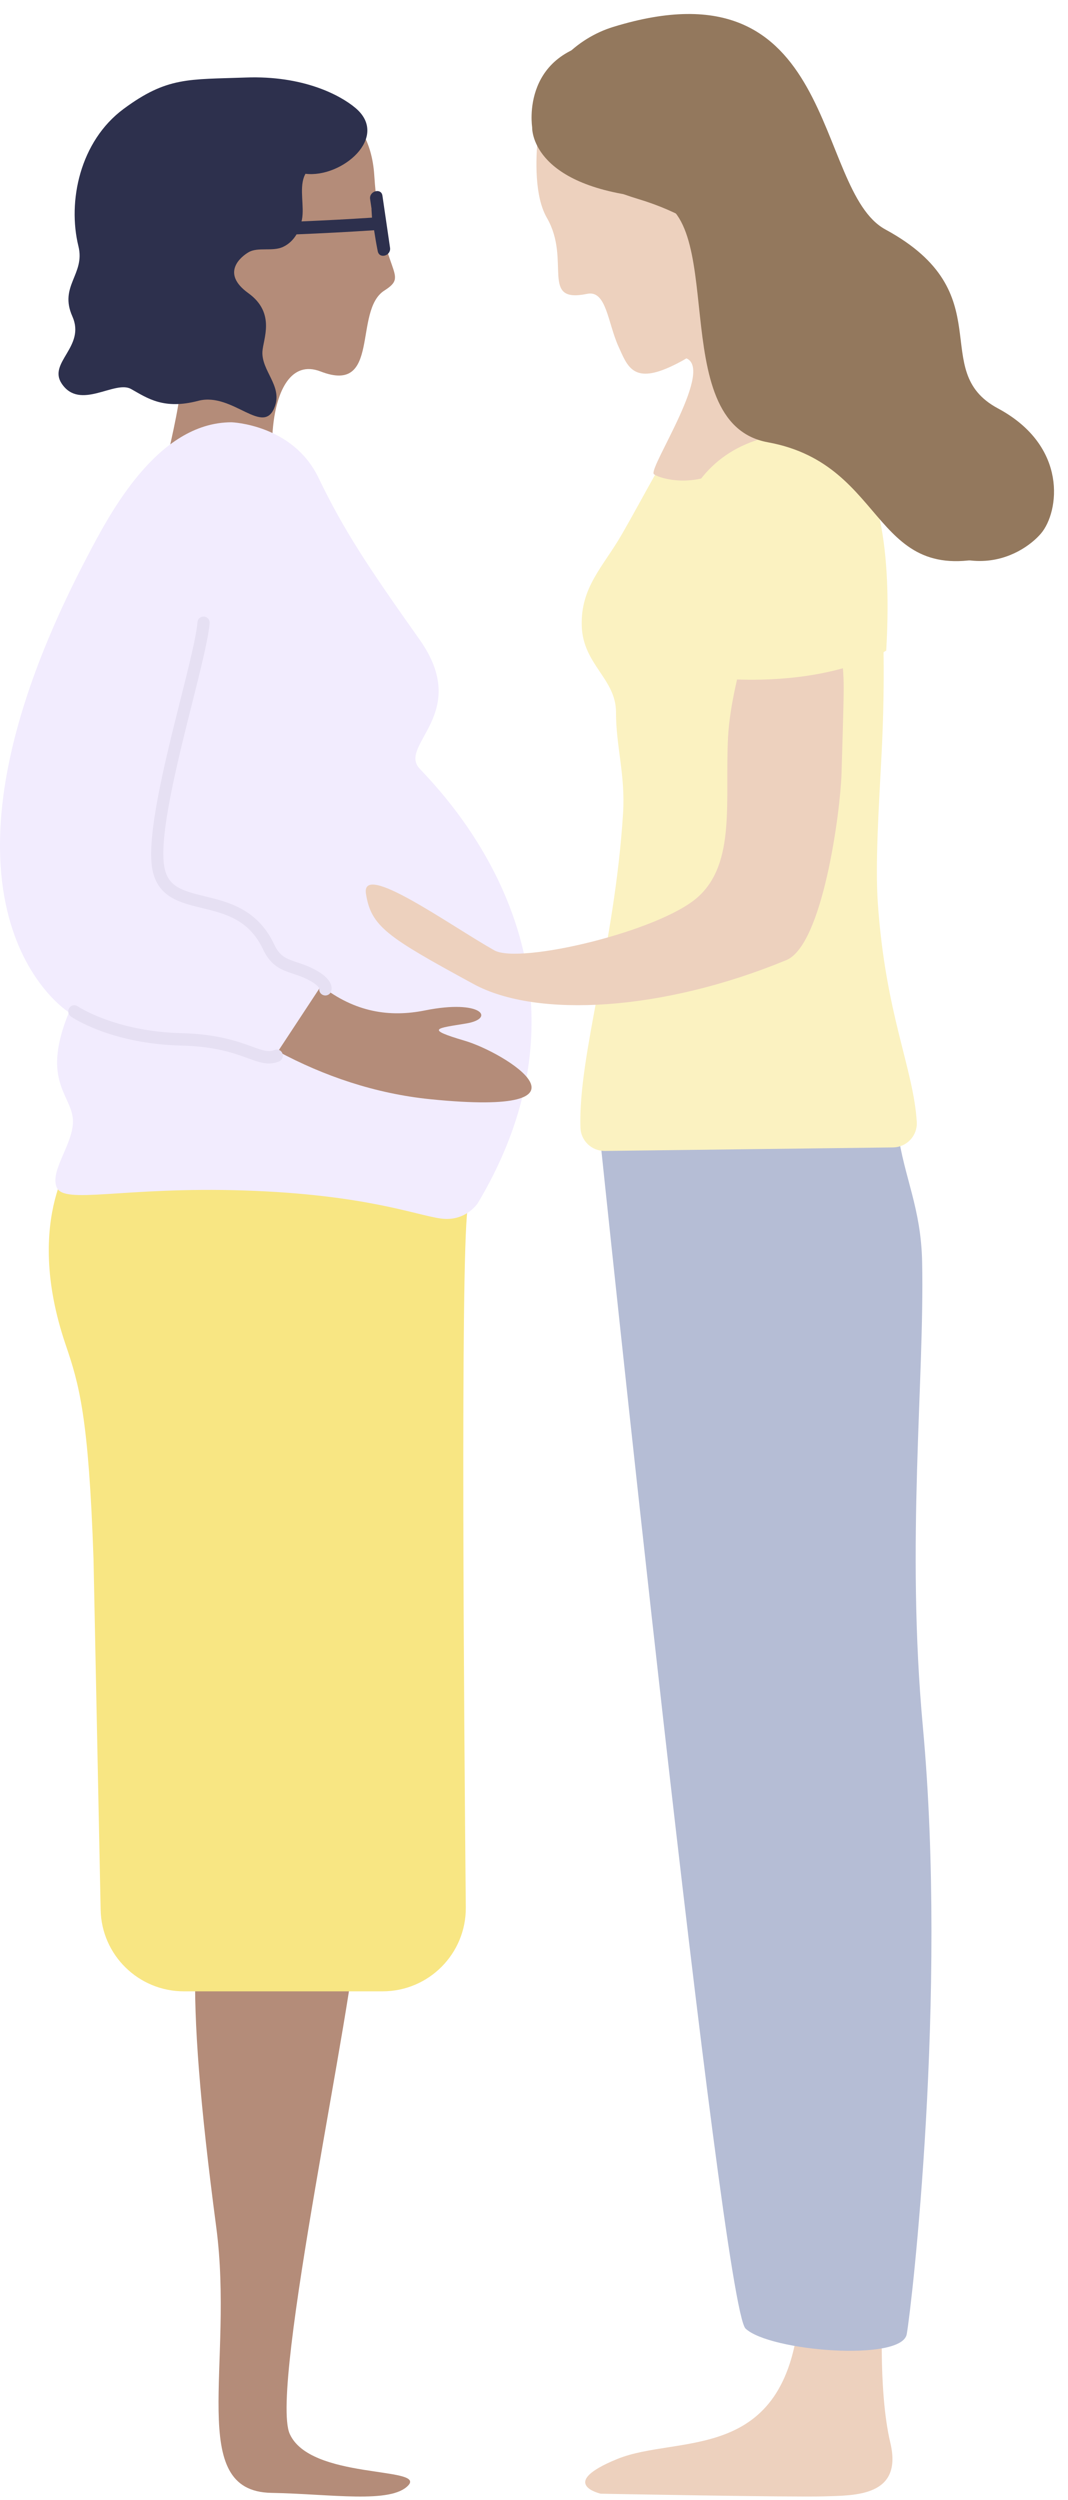 <?xml version="1.0" encoding="UTF-8"?>
<svg width="47px" height="110px" viewBox="0 0 47 110" version="1.1" xmlns="http://www.w3.org/2000/svg" xmlns:xlink="http://www.w3.org/1999/xlink">
    <!-- Generator: Sketch 59.1 (86144) - https://sketch.com -->
    <title>Group 18</title>
    <desc>Created with Sketch.</desc>
    <g id="Cake-app-pages" stroke="none" stroke-width="1" fill="none" fill-rule="evenodd">
        <g id="Pregnancy-week-by-week" transform="translate(-765, -1308)">
            <g id="Group-18" transform="translate(765, 1306)">
                <g id="Group-16" transform="translate(0, 5.404)">
                    <path d="M9.833,77.489 C8.397,80.136 8.08,83.721 9.516,94.588 C10.316,100.641 8.185,106.212 11.938,106.281 C14.576,106.329 17.215,106.773 17.972,105.947 C18.73,105.121 13.651,105.701 12.75,103.685 C11.848,101.668 15.651,84.382 15.715,81.256 C15.778,78.13 17.303,72.616 14.145,72.896 C14.145,72.896 11.766,73.922 9.833,77.489 Z" id="Fill-1-Copy" fill="#B48C79"></path>
                    <path d="M16.47,4.297 C16.754,8.706 18.073,8.641 16.915,9.38 C15.531,10.265 16.776,13.972 14.11,12.941 C11.5,11.931 11.576,18.38 12.783,19.161 C13.99,19.943 7.799,18.914 7.221,18.72 C6.643,18.525 8.056,15.066 8.059,12.217 C8.06,9.368 6.234,-0.078 12.502,0.449 C13.772,0.555 16.272,1.241 16.47,4.297 Z" id="Fill-5-Copy" fill="#B48C79"></path>
                    <path d="M8.93,0.007 C6.418,-0.086 4.791,0.768 4.105,1.343 C2.574,2.627 4.706,4.437 6.301,4.242 C6.324,4.285 6.346,4.33 6.364,4.377 C6.57,4.93 6.345,5.678 6.456,6.26 C6.461,6.287 6.469,6.312 6.475,6.338 C5.44,6.294 4.407,6.24 3.373,6.172 C3.381,6.054 3.388,5.937 3.395,5.819 C3.395,5.806 3.394,5.795 3.393,5.783 C3.414,5.64 3.435,5.497 3.456,5.354 C3.508,5.001 2.966,4.849 2.914,5.205 C2.802,5.97 2.691,6.734 2.579,7.499 C2.528,7.847 3.049,8.008 3.121,7.648 C3.182,7.341 3.235,7.034 3.281,6.727 C4.418,6.802 5.556,6.861 6.694,6.908 C6.833,7.141 7.026,7.338 7.291,7.461 C7.753,7.675 8.391,7.453 8.806,7.695 C9.131,7.885 10.048,8.607 8.819,9.492 C7.59,10.377 8.172,11.526 8.196,12.076 C8.232,12.906 7.342,13.556 7.634,14.44 C8.111,15.884 9.491,13.83 11.015,14.231 C12.54,14.633 13.254,14.118 13.974,13.713 C14.695,13.307 16.223,14.679 17.029,13.475 C17.65,12.546 15.964,11.851 16.56,10.516 C17.156,9.18 15.989,8.664 16.292,7.434 C16.779,5.457 16.228,2.814 14.306,1.389 C12.384,-0.035 11.442,0.099 8.93,0.007 Z" id="Fill-916" fill="#2D304D" transform="translate(9.872, 7.481) scale(-1, 1) translate(-9.872, -7.481) "></path>
                    <path d="M16.834,84.214 C18.872,84.214 20.518,82.554 20.499,80.519 C20.419,72.154 20.265,52.302 20.57,49.855 C20.775,48.211 21.461,47.619 21.461,47.619 L3.384,47.237 C3.384,47.237 0.965,50.108 2.89,55.766 C3.486,57.516 3.901,58.942 4.115,65.187 L4.429,80.628 C4.469,82.62 6.098,84.214 8.093,84.214 L16.834,84.214 Z" id="Fill-19-Copy" fill="#F8E683"></path>
                    <path d="M10.194,15.176 C10.194,15.176 12.884,15.27 14.012,17.609 C15.128,19.922 16.158,21.48 18.462,24.733 C20.766,27.987 17.505,29.366 18.462,30.409 C19.418,31.452 27.213,39.168 21.029,49.53 C21.029,49.53 20.504,50.357 19.41,50.212 C18.316,50.068 16.084,49.151 10.747,48.976 C5.409,48.802 2.816,49.612 2.493,48.836 C2.171,48.06 3.348,46.794 3.197,45.746 C3.046,44.698 1.842,44.04 3.035,41.139 C3.035,41.139 -4.29,36.608 3.819,21.124 C4.81,19.232 6.905,15.175 10.194,15.176" id="Fill-21-Copy" fill="#F2ECFE"></path>
                    <path d="M18.954,44.963 C16.5,44.717 14.235,43.931 12.233,42.856 L14.133,39.969 C15.622,41.139 17.156,41.366 18.707,41.053 C21.196,40.554 21.82,41.412 20.518,41.628 C19.215,41.845 18.667,41.86 20.444,42.386 C22.223,42.905 26.796,45.749 18.954,44.963" id="Fill-27-Copy" fill="#B48C79"></path>
                    <path d="M11.834,43.389 C11.546,43.389 11.261,43.285 10.91,43.158 C10.304,42.938 9.476,42.636 7.979,42.601 C4.9,42.526 3.193,41.374 3.122,41.324 C3.001,41.241 2.968,41.072 3.049,40.947 C3.128,40.822 3.29,40.786 3.413,40.87 C3.43,40.881 5.076,41.985 7.991,42.055 C9.571,42.093 10.481,42.424 11.084,42.643 C11.586,42.827 11.82,42.903 12.088,42.793 C12.221,42.737 12.375,42.806 12.429,42.946 C12.482,43.085 12.416,43.244 12.281,43.299 C12.126,43.362 11.98,43.389 11.834,43.389" id="Fill-41-Copy" fill="#E6E0F3"></path>
                    <path d="M14.317,40.397 C14.284,40.397 14.25,40.391 14.217,40.378 C14.097,40.33 14.031,40.208 14.052,40.087 C14.037,40.051 13.95,39.896 13.518,39.682 C13.303,39.576 13.102,39.509 12.908,39.444 C12.405,39.276 11.93,39.117 11.58,38.374 C10.956,37.05 9.903,36.794 8.883,36.547 C7.935,36.318 6.955,36.081 6.712,34.882 C6.42,33.437 7.264,30.079 7.941,27.38 C8.317,25.887 8.64,24.598 8.691,23.969 C8.703,23.823 8.817,23.721 8.981,23.725 C9.128,23.737 9.238,23.866 9.226,24.011 C9.171,24.684 8.843,25.993 8.463,27.508 C7.798,30.155 6.971,33.449 7.239,34.777 C7.406,35.605 7.991,35.785 9.011,36.032 C10.046,36.282 11.335,36.594 12.066,38.15 C12.319,38.686 12.606,38.782 13.079,38.941 C13.281,39.008 13.51,39.084 13.758,39.207 C14.703,39.674 14.616,40.108 14.566,40.23 C14.524,40.334 14.423,40.397 14.317,40.397 L14.317,40.397 Z" id="Fill-43-Copy" fill="#E6E0F3"></path>
                </g>
                <g id="Group-17" transform="translate(16.096, 0)">
                    <path d="M22.753,103.297 C22.753,103.297 22.522,107.108 23.085,109.48 C23.649,111.852 21.527,111.797 20.165,111.839 C18.803,111.882 10.342,111.722 10.342,111.722 C10.342,111.722 8.395,111.285 11.07,110.194 C13.747,109.102 18.465,110.459 19.077,103.845 L22.753,103.297 Z" id="Fill-7-Copy" fill="#EDD1BE"></path>
                    <path d="M10.301,51.972 C10.301,51.972 15.66,103.455 16.714,104.456 C17.768,105.458 23.587,105.924 23.807,104.704 C24.027,103.483 25.602,89.803 24.518,77.989 C23.772,69.877 24.591,62.761 24.485,57.528 C24.437,55.14 23.699,53.83 23.411,51.786 L10.301,51.972 Z" id="Fill-9-Copy" fill="#B5BDD5"></path>
                    <path d="M22.701,35.155 C22.58,37.516 22.414,40.011 22.537,41.764 C22.881,46.664 24.103,49.006 24.249,51.363 C24.286,51.97 23.809,52.478 23.201,52.486 L10.522,52.641 C9.944,52.647 9.466,52.195 9.448,51.617 C9.345,48.432 10.955,43.626 11.323,37.792 C11.43,36.094 11.009,34.829 11.013,33.346 C11.017,31.863 9.558,31.247 9.505,29.54 C9.451,27.833 10.453,26.927 11.262,25.524 C12.291,23.74 13.17,21.95 13.986,20.935 C15.742,18.752 18.021,17.905 21.086,18.785 C21.086,18.785 23.261,24.2 22.701,35.155 Z" id="Fill-11-Copy" fill="#FBF2C1"></path>
                    <path d="M7.971,11.585 C9.058,13.47 7.635,15.365 9.746,14.929 C10.591,14.754 10.65,16.21 11.122,17.247 C11.505,18.09 11.751,18.878 13.35,18.163 C16.914,16.569 17.497,13.088 16.551,9.655 C15.604,6.221 9.988,3.391 7.574,7.283 C8.146,5.194 6.883,9.7 7.971,11.585 Z" id="Fill-13-Copy" fill="#EDD1BE"></path>
                    <path d="M20.817,18.979 C20.817,18.979 17.981,21.605 15.657,22.742 C14.101,23.504 12.778,22.97 12.677,22.861 C12.425,22.588 15.506,18.025 13.992,17.732 C13.992,17.732 13.68,5.082 17.368,11.078 C17.368,11.078 18.688,16.819 20.817,18.979 Z" id="Fill-15-Copy" fill="#EDD1BE"></path>
                    <path d="M20.203,27.238 C18.231,25.649 18.345,26.602 18.018,26.986 C17.691,27.37 16.09,31.646 15.944,34.431 C15.798,37.217 16.304,39.967 14.608,41.477 C12.913,42.986 6.763,44.438 5.656,43.814 C3.683,42.701 -0.217,39.877 0.009,41.324 C0.236,42.771 0.938,43.225 4.743,45.297 C7.539,46.82 13.098,46.48 18.509,44.244 C20.116,43.579 20.889,37.687 20.938,36.028 C21.099,30.525 21.056,32.617 20.791,29.106 L20.203,27.238 Z" id="Fill-23-Copy" fill="#EDD1BE"></path>
                    <path d="M19.196,21.029 C19.196,21.029 23.513,20.076 22.905,30.625 C22.905,30.625 19.951,32.613 13.647,31.639 C12.66,26.399 13.613,21.242 19.196,21.029" id="Fill-25-Copy" fill="#FBF2C1"></path>
                    <path d="M10.601,27.482 C9.622,26.727 8.617,23.98 11.313,21.702 C14.008,19.423 10.038,16.8 14.517,12.975 C17.28,10.615 14.005,0.834 24.387,1.767 C27.795,2.073 30.964,6.06 24.866,9.409 C18.272,13.03 19.234,20.296 17.523,24.017 C14.992,29.522 11.609,28.26 10.601,27.482" id="Fill-3-Copy-2" fill="#93785D" transform="translate(18.946, 14.944) scale(-1, 1) rotate(12) translate(-18.946, -14.944) "></path>
                    <path d="M26.036,5.632 C26.036,5.632 26.693,8.119 21.72,9.706 C18.135,10.851 23.14,19.552 18.775,21.346 C13.644,23.454 15.782,28.795 9.734,28.266 C7.116,28.036 14.016,19.887 15.7,12.424 C17.384,4.962 17.775,3.107 21.818,2.607 C25.862,2.106 26.036,5.632 26.036,5.632" id="Fill-45-Copy-2" fill="#93785D" transform="translate(17.606, 15.43) scale(-1, 1) rotate(12) translate(-17.606, -15.43) "></path>
                </g>
            </g>
        </g>
    </g>
</svg>